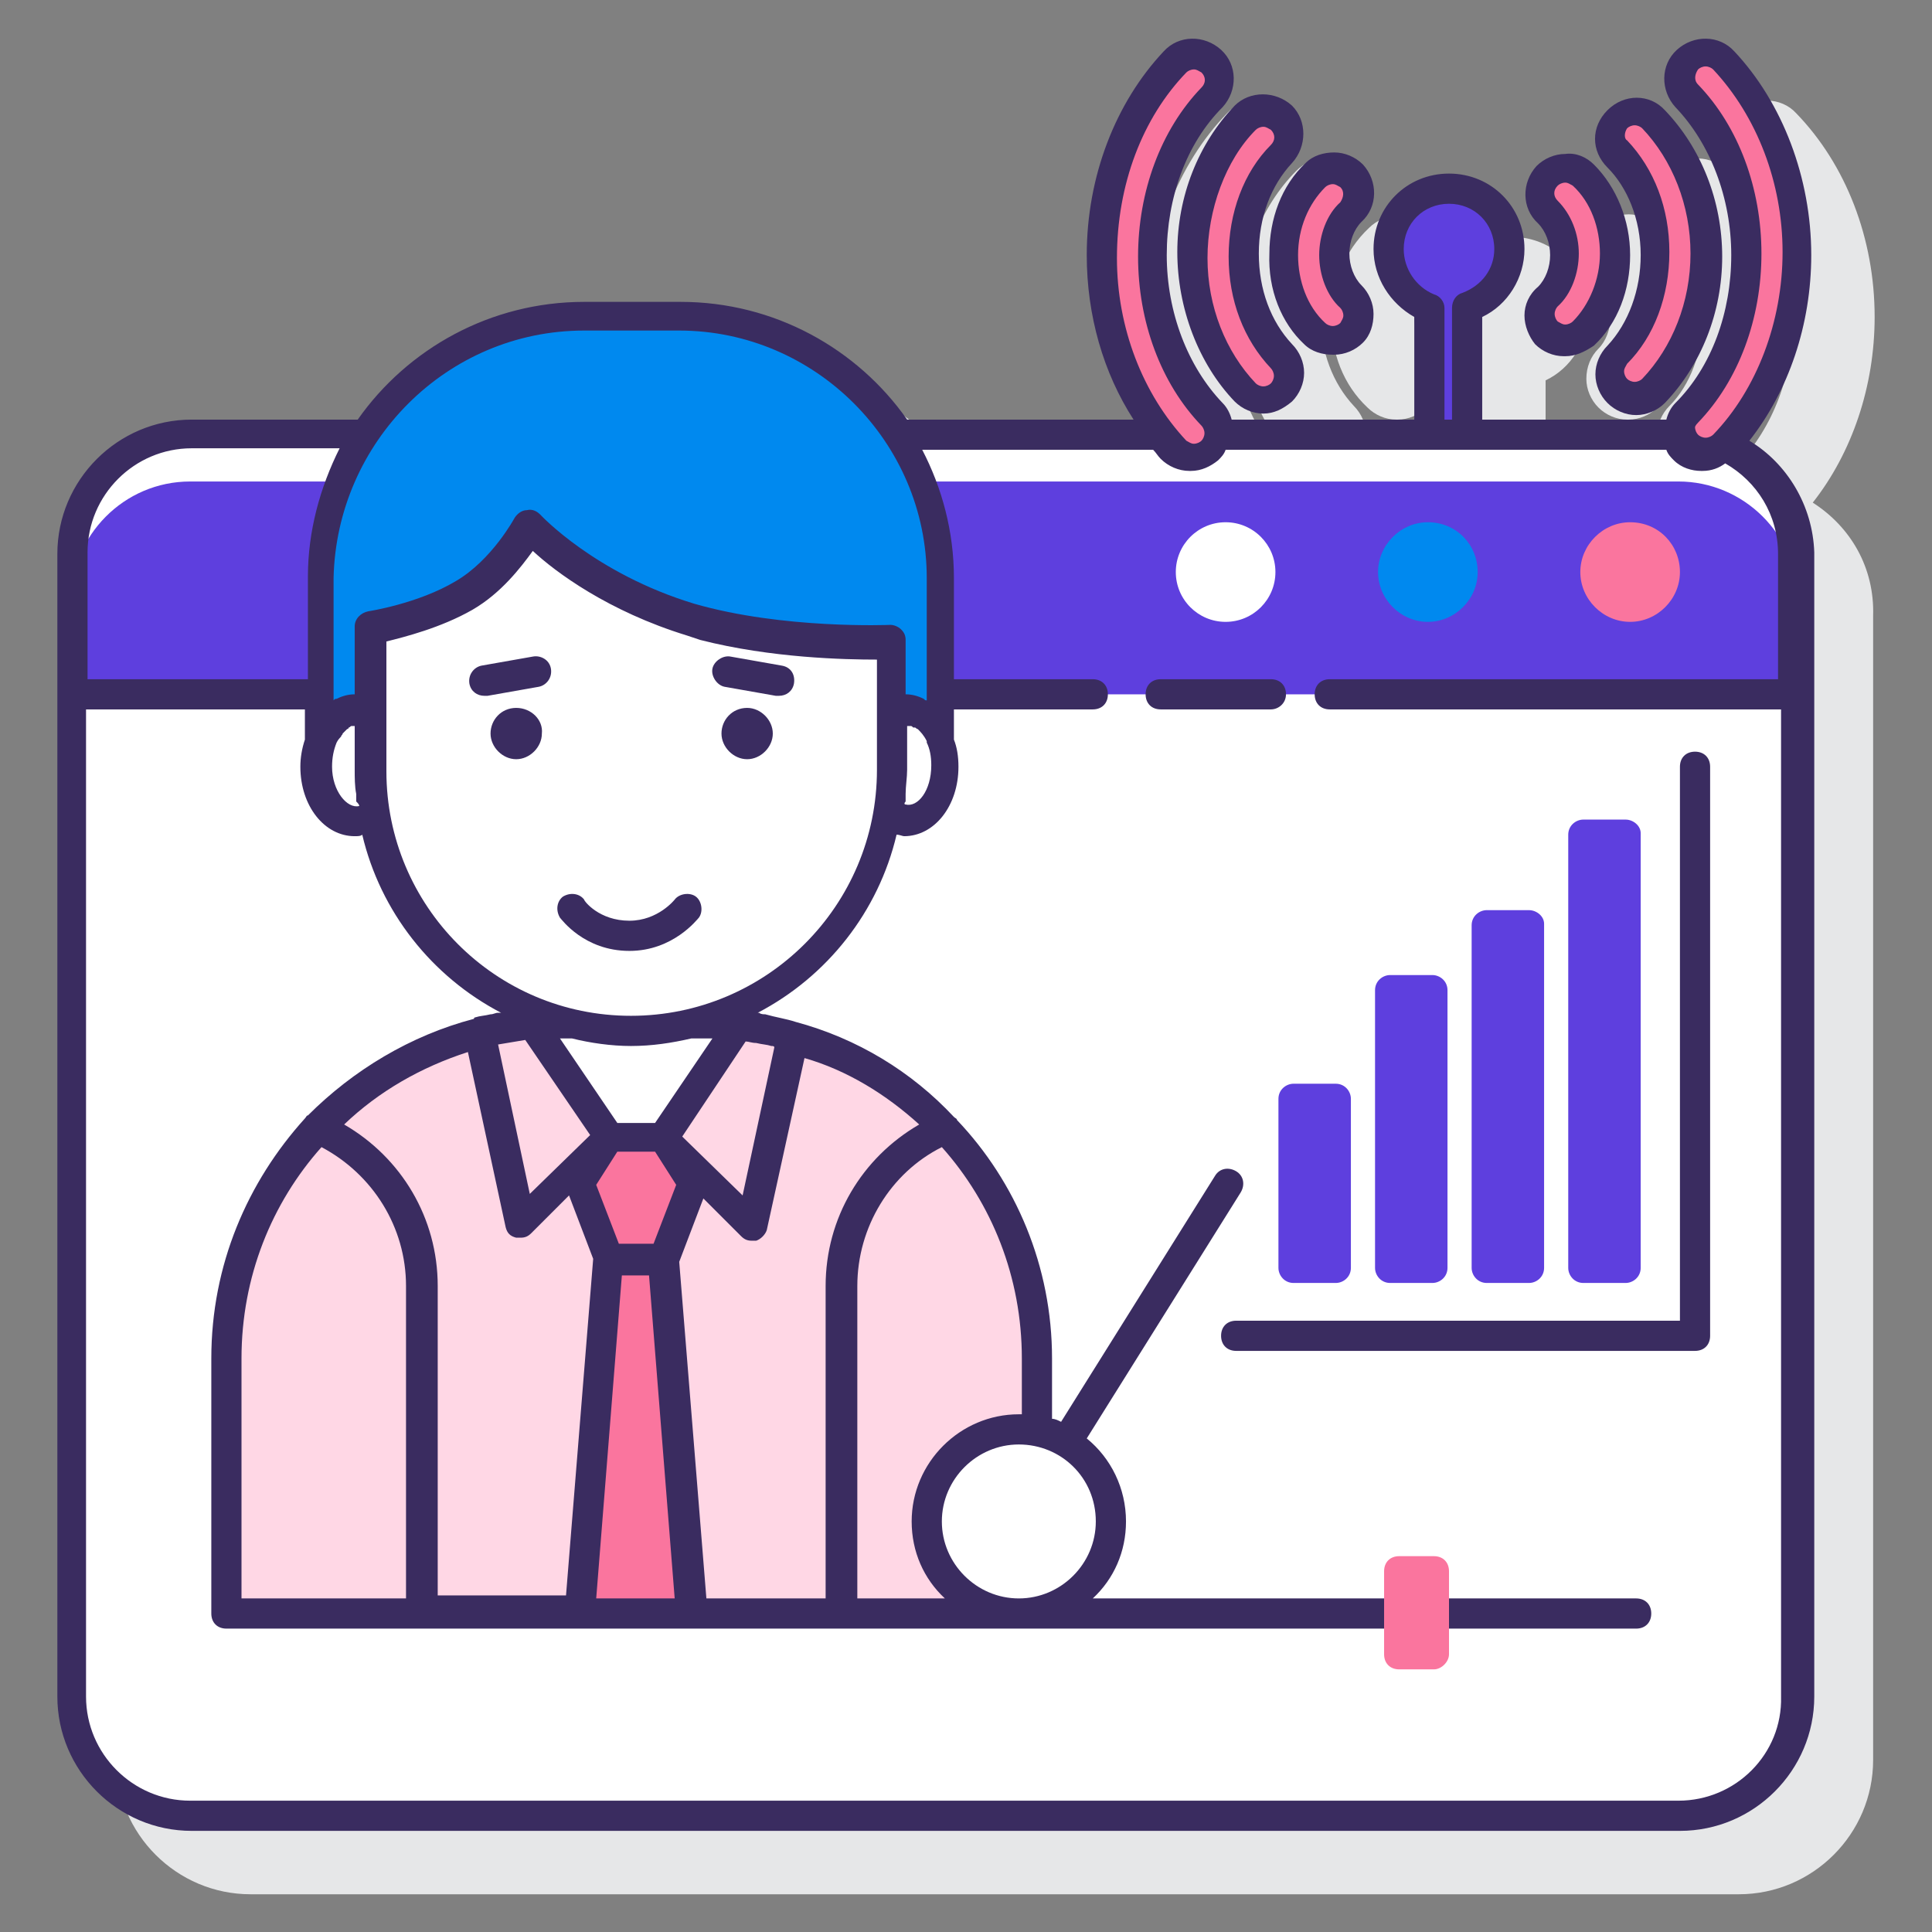 <?xml version="1.0" encoding="UTF-8"?>
<!-- Generator: Adobe Illustrator 26.1.0, SVG Export Plug-In . SVG Version: 6.00 Build 0)  -->
<svg xmlns="http://www.w3.org/2000/svg" xmlns:xlink="http://www.w3.org/1999/xlink" version="1.1" id="Layer_1" x="0px" y="0px" viewBox="0 0 128 128" style="enable-background:new 0 0 128 128;" xml:space="preserve">
<rect x="0" y="0" width="128" height="128" fill="#808080" stroke="none"/>
<style type="text/css">
	.st0{fill:#E6E7E8;}
	.st1{fill:#FFFFFF;}
	.st2{fill:#5E3FDE;}
	.st3{fill:#0089EF;}
	.st4{fill:#FA759E;}
	.st5{fill:#FFD7E5;}
	.st6{fill:#3A2C60;}
</style>
<g>
	<g>
		<path class="st0" d="M120.1,33.3c2.6-3.3,4.1-7.7,4.1-12.3c0-5.2-1.9-10.1-5.2-13.5c-1-1.1-2.8-1.1-3.8-0.1    c-0.5,0.5-0.8,1.2-0.8,1.9c0,0.7,0.2,1.4,0.7,1.9c2.3,2.4,3.7,6,3.7,9.8s-1.3,7.3-3.7,9.8c-0.3,0.3-0.5,0.7-0.6,1.1h-12.1v-6.7    c1.7-0.8,2.8-2.6,2.8-4.5c0-2.8-2.3-5-5-5c-2.8,0-5,2.3-5,5c0,1.9,1.1,3.6,2.7,4.5v6.7H85.8c-0.1-0.4-0.3-0.8-0.6-1.1    c-2.3-2.4-3.7-6-3.7-9.8s1.3-7.3,3.7-9.8c0.5-0.5,0.8-1.2,0.7-1.9c0-0.7-0.3-1.4-0.8-1.9c-1.1-1-2.8-1-3.8,0.1    c-3.3,3.4-5.2,8.4-5.2,13.5c0,3.9,1.1,7.7,3.1,10.9H64.2c-3.3-4.7-8.8-7.8-15.1-7.8h-6.4c-6.2,0-11.7,3.1-15.1,7.8h-11    c-4.9,0-8.9,4-8.9,8.9v9.4v66.4c0,4.9,4,8.9,8.9,8.9h98.6c4.9,0,8.9-4,8.9-8.9V50.2v-9.4C124.2,37.6,122.6,34.9,120.1,33.3z"></path>
		<path class="st0" d="M106.7,21c0,0.8-0.3,1.6-0.8,2.1c-0.5,0.5-0.8,1.2-0.8,2c0,0.7,0.3,1.4,0.8,1.9c0.5,0.5,1.2,0.8,1.9,0.8    c0,0,0,0,0.1,0c0.7,0,1.4-0.3,1.9-0.8c1.6-1.5,2.5-3.7,2.5-6s-0.9-4.5-2.5-6c-0.5-0.5-1.2-0.8-1.9-0.8c-0.7,0-1.4,0.3-1.9,0.8    c-0.5,0.5-0.8,1.2-0.8,1.9c0,0.7,0.3,1.4,0.8,1.9C106.4,19.4,106.7,20.2,106.7,21z"></path>
		<path class="st0" d="M112.8,21c0,2.3-0.8,4.5-2.2,5.9c-0.5,0.5-0.8,1.2-0.8,1.9c0,0.7,0.3,1.4,0.8,1.9c0.5,0.5,1.2,0.8,1.9,0.8    c0,0,0,0,0,0c0.7,0,1.4-0.3,1.9-0.8c2.4-2.5,3.8-6,3.8-9.7s-1.4-7.3-3.8-9.7c-0.5-0.5-1.2-0.8-1.9-0.8c-0.7,0-1.4,0.3-1.9,0.8    c-0.5,0.5-0.8,1.2-0.8,1.9c0,0.7,0.3,1.4,0.8,1.9C111.9,16.5,112.8,18.7,112.8,21z"></path>
		<path class="st0" d="M90.6,27c0.5,0.5,1.2,0.8,1.9,0.8c0,0,0,0,0.1,0c0.7,0,1.4-0.3,1.9-0.8c0.5-0.5,0.8-1.2,0.8-1.9    c0-0.7-0.3-1.4-0.8-2c-0.5-0.5-0.8-1.3-0.8-2.1s0.3-1.6,0.8-2.1c0.5-0.5,0.8-1.2,0.8-1.9s-0.3-1.4-0.8-1.9    c-0.5-0.5-1.2-0.8-1.9-0.8c-0.7,0-1.4,0.3-1.9,0.8c-1.6,1.5-2.5,3.7-2.5,6S89,25.5,90.6,27z"></path>
		<path class="st0" d="M82.1,21c0,3.7,1.4,7.3,3.8,9.7c0.5,0.5,1.2,0.8,1.9,0.8c0.7,0,1.4-0.3,1.9-0.8c0.5-0.5,0.8-1.2,0.8-1.9    c0-0.7-0.3-1.4-0.8-1.9c-1.4-1.5-2.2-3.6-2.2-5.9s0.8-4.5,2.2-5.9c0.5-0.5,0.8-1.2,0.8-1.9c0-0.7-0.3-1.4-0.8-1.9    c-0.5-0.5-1.2-0.7-1.9-0.8c-0.7,0-1.4,0.3-1.9,0.8C83.5,13.7,82.1,17.3,82.1,21z"></path>
	</g>
	<g>
		<g>
			<g>
				<g>
					<g>
						<path class="st1" d="M111.2,120.3H12.6c-4.3,0-7.9-3.5-7.9-7.9V36.6c0-4.3,3.5-7.9,7.9-7.9h98.6c4.3,0,7.9,3.5,7.9,7.9v75.8        C119.1,116.8,115.5,120.3,111.2,120.3z"></path>
						<path class="st2" d="M111.2,28.8H12.6c-4.3,0-7.9,3.5-7.9,7.9V46h114.3v-9.4C119.1,32.3,115.5,28.8,111.2,28.8z"></path>
						<path class="st1" d="M111.2,28.8H12.6c-4.3,0-7.9,3.5-7.9,7.9v3.1c0-4.3,3.5-7.9,7.9-7.9h98.6c4.3,0,7.9,3.5,7.9,7.9v-3.1        C119.1,32.3,115.5,28.8,111.2,28.8z"></path>
						<circle class="st1" cx="81.2" cy="37.9" r="3.3"></circle>
						<path class="st3" d="M94.6,34.6c-1.8,0-3.3,1.5-3.3,3.3s1.5,3.3,3.3,3.3c1.8,0,3.3-1.5,3.3-3.3S96.5,34.6,94.6,34.6z"></path>
						<path class="st4" d="M108,34.6c-1.8,0-3.3,1.5-3.3,3.3s1.5,3.3,3.3,3.3c1.8,0,3.3-1.5,3.3-3.3S109.9,34.6,108,34.6z"></path>
					</g>
				</g>
			</g>
			<g>
				<g>
					<g>
						<path class="st5" d="M46.5,67.8h-0.8c-1.3,0.3-2.6,0.5-3.9,0.5s-2.6-0.2-3.9-0.5h-0.8C24.9,67.8,15,77.7,15,90v16.9h53.7V90        C68.7,77.7,58.8,67.8,46.5,67.8z"></path>
						<g>
							<g>
								<path class="st1" d="M41.8,68.3L41.8,68.3c-2.3,0-4.5-0.4-6.5-1.3v0.1c0,0.4,0.1,0.8,0.2,1.3l4.8,7.1H44l4.8-7.1          c0.1-0.5,0.2-0.9,0.2-1.3v-0.3C46.8,67.7,44.4,68.3,41.8,68.3z"></path>
							</g>
						</g>
						<g>
							<path class="st5" d="M31.8,68.5l2.7,12.7l5.9-5.7l-5.1-7.5C34.1,68,32.9,68.2,31.8,68.5z"></path>
							<path class="st5" d="M49,67.9l-5,7.5l5.9,5.7l2.7-12.5C51.4,68.3,50.2,68.1,49,67.9z"></path>
						</g>
						<g>
							<path class="st1" d="M60.1,47.1c-0.4,0-0.7,0.1-1,0.3V51c0,1-0.1,1.9-0.2,2.9c0.4,0.3,0.8,0.5,1.3,0.5c1.4,0,2.6-1.6,2.6-3.6         C62.7,48.8,61.5,47.1,60.1,47.1z"></path>
							<path class="st1" d="M24.6,51v-3.6c-0.3-0.2-0.7-0.3-1-0.3c-1.4,0-2.6,1.6-2.6,3.6s1.1,3.6,2.6,3.6c0.5,0,0.9-0.2,1.3-0.5         C24.7,53,24.6,52,24.6,51z"></path>
						</g>
						<path class="st1" d="M45.8,41.1c-7-2.1-10.7-6.2-10.7-6.2s-1.5,3-4.3,4.6s-6.2,2.1-6.2,2.1v5.8V51c0,9.5,7.7,17.2,17.2,17.2        l0,0c9.5,0,17.2-7.7,17.2-17.2v-3.6v-4.9C59.1,42.6,51.9,42.9,45.8,41.1z"></path>
						<path class="st3" d="M45,20.9h-6.4c-9.6,0-17.4,7.8-17.4,17.4v10.5h0.2c0.5-1,1.2-1.6,2.1-1.6c0.4,0,0.7,0.1,1,0.3v-5.8        c0,0,3.4-0.5,6.2-2.1s4.3-4.6,4.3-4.6s3.7,4.1,10.7,6.2c6.1,1.9,13.3,1.5,13.3,1.5v4.9c0.3-0.2,0.7-0.3,1-0.3        c0.9,0,1.7,0.7,2.1,1.6h0.2V38.3C62.4,28.7,54.6,20.9,45,20.9z"></path>
						<polygon class="st4" points="44,83.4 40.3,83.4 38.4,78.5 40.3,75.4 44,75.4 45.9,78.5       "></polygon>
						<polygon class="st4" points="45.9,106.9 38.4,106.9 40.3,83.4 44,83.4       "></polygon>
					</g>
				</g>
				<circle class="st1" cx="67.5" cy="100.8" r="6.1"></circle>
			</g>
			<g>
				<path class="st2" d="M88.5,71.8h-2.8c-0.5,0-1,0.4-1,1V84c0,0.5,0.4,1,1,1h2.8c0.5,0,1-0.4,1-1V72.8      C89.5,72.3,89.1,71.8,88.5,71.8z"></path>
				<path class="st2" d="M94.9,64.6h-2.8c-0.5,0-1,0.4-1,1V84c0,0.5,0.4,1,1,1h2.8c0.5,0,1-0.4,1-1V65.6      C95.9,65,95.4,64.6,94.9,64.6z"></path>
				<path class="st2" d="M101.3,60.3h-2.8c-0.5,0-1,0.4-1,1V84c0,0.5,0.4,1,1,1h2.8c0.5,0,1-0.4,1-1V61.2      C102.3,60.7,101.8,60.3,101.3,60.3z"></path>
				<path class="st2" d="M107.7,54.3h-2.8c-0.5,0-1,0.4-1,1V84c0,0.5,0.4,1,1,1h2.8c0.5,0,1-0.4,1-1V55.2      C108.7,54.7,108.2,54.3,107.7,54.3z"></path>
			</g>
		</g>
		<g>
			<path class="st2" d="M97.2,28.7v-8.4c1.6-0.5,2.8-2,2.8-3.8c0-2.2-1.8-4-4-4s-4,1.8-4,4c0,1.8,1.2,3.3,2.7,3.8v8.4L97.2,28.7     L97.2,28.7z"></path>
			<g>
				<g>
					<path class="st4" d="M102,20.9c0-0.4,0.2-0.9,0.5-1.2c0.7-0.7,1.1-1.7,1.1-2.8c0-1.1-0.4-2.2-1.1-2.8c-0.7-0.6-0.7-1.7-0.1-2.4       c0.6-0.7,1.7-0.7,2.4-0.1c1.4,1.3,2.1,3.2,2.1,5.2c0,2-0.8,3.9-2.1,5.2c-0.7,0.6-1.7,0.6-2.4,0C102.2,21.7,102,21.3,102,20.9z"></path>
					<path class="st4" d="M106.6,24.7c0-0.4,0.2-0.8,0.5-1.2c1.6-1.7,2.5-4.1,2.5-6.7s-0.9-5-2.5-6.7c-0.6-0.7-0.6-1.7,0-2.4       s1.7-0.6,2.4,0c2.2,2.3,3.5,5.6,3.5,9s-1.3,6.7-3.5,9c-0.6,0.7-1.7,0.7-2.4,0C106.8,25.6,106.6,25.1,106.6,24.7z"></path>
					<path class="st4" d="M111.3,28.5c0-0.4,0.2-0.8,0.5-1.2c2.5-2.6,3.9-6.5,3.9-10.5s-1.4-7.9-3.9-10.5c-0.6-0.7-0.6-1.7,0.1-2.4       c0.7-0.6,1.7-0.6,2.4,0.1c3.1,3.2,4.9,7.9,4.9,12.8c0,4.9-1.8,9.6-4.9,12.8c-0.6,0.7-1.7,0.7-2.4,0.1       C111.4,29.4,111.3,29,111.3,28.5z"></path>
				</g>
				<g>
					<path class="st4" d="M90,20.9c0-0.4-0.2-0.9-0.5-1.2c-0.7-0.7-1.1-1.7-1.1-2.8c0-1.1,0.4-2.2,1.1-2.8c0.7-0.6,0.7-1.7,0.1-2.4       c-0.6-0.7-1.7-0.7-2.4-0.1c-1.4,1.3-2.1,3.2-2.1,5.2c0,2,0.8,3.9,2.1,5.2c0.7,0.6,1.7,0.6,2.4,0C89.8,21.7,90,21.3,90,20.9z"></path>
					<path class="st4" d="M85.4,24.7c0-0.4-0.2-0.8-0.5-1.2c-1.6-1.7-2.5-4.1-2.5-6.7s0.9-5,2.5-6.7c0.6-0.7,0.6-1.7,0-2.4       s-1.7-0.6-2.4,0c-2.2,2.3-3.5,5.6-3.5,9s1.3,6.7,3.5,9c0.6,0.7,1.7,0.7,2.4,0C85.2,25.6,85.4,25.1,85.4,24.7z"></path>
					<g>
						<path class="st4" d="M80.7,28.5c0-0.4-0.2-0.8-0.5-1.2c-2.5-2.6-3.9-6.5-3.9-10.5S77.8,9,80.3,6.4c0.6-0.7,0.6-1.7-0.1-2.4        c-0.7-0.6-1.7-0.6-2.4,0.1C74.8,7.3,73,12,73,16.9c0,4.9,1.8,9.6,4.9,12.8c0.6,0.7,1.7,0.7,2.4,0.1        C80.6,29.4,80.7,29,80.7,28.5z"></path>
						<g>
							<path class="st6" d="M85.2,46c0-0.6-0.4-1-1-1h-7.3c-0.6,0-1,0.4-1,1s0.4,1,1,1h7.3C84.7,47,85.2,46.6,85.2,46z"></path>
							<path class="st6" d="M115.9,29.2c2.6-3.3,4.1-7.7,4.1-12.3c0-5.1-1.9-10.1-5.1-13.5c-1-1.1-2.7-1.1-3.8-0.1         C110,4.3,110,6,111,7.1c2.3,2.4,3.7,6,3.7,9.8c0,3.8-1.3,7.4-3.7,9.8c-0.3,0.3-0.5,0.7-0.6,1.1H98.2V21         c1.7-0.8,2.8-2.6,2.8-4.5c0-2.8-2.2-5-5-5s-5,2.2-5,5c0,1.9,1.1,3.6,2.7,4.5v6.8H81.6c-0.1-0.4-0.3-0.8-0.6-1.1         c-2.3-2.4-3.7-6-3.7-9.8c0-3.8,1.3-7.4,3.7-9.8c1-1.1,1-2.8-0.1-3.8c-1.1-1-2.8-1-3.8,0.1C73.9,6.8,72,11.7,72,16.9         c0,4,1.1,7.8,3.1,10.9h-15c-3.3-4.7-8.8-7.8-15-7.8h-6.4c-6.2,0-11.7,3.1-15,7.8h-11c-4.9,0-8.9,4-8.9,8.9V46v66.4         c0,4.9,4,8.9,8.9,8.9h98.6c4.9,0,8.9-4,8.9-8.9V46v-9.4C120.1,33.5,118.4,30.7,115.9,29.2z M93,16.5c0-1.7,1.3-3,3-3         c1.7,0,3,1.3,3,3c0,1.3-0.8,2.4-2.1,2.9c-0.4,0.1-0.7,0.5-0.7,1v7.4h-0.5v-7.4c0-0.4-0.3-0.8-0.7-0.9         C93.8,19,93,17.8,93,16.5z M112.5,28c2.7-2.8,4.2-6.9,4.2-11.2c0-4.3-1.5-8.4-4.2-11.2c-0.3-0.3-0.2-0.7,0-1         c0.1-0.1,0.3-0.2,0.5-0.2c0.2,0,0.4,0.1,0.5,0.2c2.9,3.1,4.6,7.5,4.6,12.1s-1.7,9.1-4.6,12.1c-0.1,0.1-0.3,0.2-0.5,0.2         c-0.2,0-0.4-0.1-0.5-0.2c-0.1-0.1-0.2-0.3-0.2-0.5C112.3,28.3,112.3,28.2,112.5,28z M78.6,4.8c0.1-0.1,0.3-0.2,0.5-0.2         c0.2,0,0.3,0.1,0.5,0.2c0.3,0.3,0.3,0.7,0,1c-2.7,2.8-4.2,6.9-4.2,11.2c0,4.3,1.5,8.4,4.2,11.2c0.1,0.1,0.2,0.3,0.2,0.5         c0,0.2-0.1,0.4-0.2,0.5c-0.1,0.1-0.3,0.2-0.5,0.2c-0.2,0-0.3-0.1-0.5-0.2c-2.9-3.1-4.6-7.5-4.6-12.1         C74,12.2,75.7,7.8,78.6,4.8z M38.7,21.9H45c9,0,16.4,7.4,16.4,16.4v8.1c-0.1,0-0.1,0-0.2-0.1c-0.4-0.2-0.8-0.3-1.2-0.3         c0,0,0,0,0,0c0,0,0,0,0,0v-3.6c0-0.3-0.1-0.5-0.3-0.7s-0.5-0.3-0.7-0.3c-0.1,0-7.1,0.3-13-1.4c-6.6-2-10.2-5.9-10.2-5.9         c-0.2-0.2-0.5-0.4-0.9-0.3c-0.3,0-0.6,0.2-0.8,0.5c0,0-1.5,2.8-3.9,4.2c-2.5,1.5-5.8,2-5.8,2c-0.5,0.1-0.9,0.5-0.9,1v4.5         c0,0,0,0,0,0s0,0,0,0c-0.4,0-0.8,0.1-1.2,0.3c-0.1,0-0.1,0-0.2,0.1v-8.1C22.3,29.3,29.6,21.9,38.7,21.9z M51.1,69.3         c0.1,0,0.2,0,0.2,0.1l-2.1,9.8l-4-3.9l4.2-6.3c0.2,0,0.4,0.1,0.7,0.1C50.5,69.2,50.8,69.2,51.1,69.3z M60.9,74.5         c-3.8,2.2-6.2,6.2-6.2,10.7v20.7h-7.9L45,83.6l1.6-4.2l2.5,2.5c0.2,0.2,0.4,0.3,0.7,0.3c0.1,0,0.2,0,0.3,0         c0.3-0.1,0.6-0.4,0.7-0.7l2.5-11.4C56.1,70.9,58.7,72.5,60.9,74.5z M72.6,100.8c0,2.8-2.3,5.1-5.1,5.1s-5.1-2.3-5.1-5.1         s2.3-5.1,5.1-5.1S72.6,97.9,72.6,100.8z M41.8,69.3c1.4,0,2.7-0.2,4-0.5h0.7c0.2,0,0.4,0,0.7,0l-3.8,5.6h-2.5l-3.8-5.6         c0,0,0.1,0,0.1,0h0.7C39.1,69.1,40.5,69.3,41.8,69.3z M39.5,105.9l1.7-21.4H43l1.7,21.4H39.5z M43.3,82.4H41l-1.5-3.9         l1.4-2.2h2.5l1.4,2.2L43.3,82.4z M34.8,68.9l4.3,6.3l-4,3.9L33,69.2C33.6,69.1,34.2,69,34.8,68.9z M31,69.7l2.5,11.6         c0.1,0.4,0.3,0.6,0.7,0.7c0.1,0,0.2,0,0.3,0c0.3,0,0.5-0.1,0.7-0.3l2.5-2.5l1.6,4.2l-1.8,22.3H29V85.2         c0-4.5-2.4-8.5-6.2-10.7C25.1,72.3,27.9,70.7,31,69.7z M21.3,76c3.4,1.8,5.6,5.3,5.6,9.2v20.7H16V90C16,84.6,18,79.7,21.3,76         z M67.7,93.7c-0.1,0-0.1,0-0.2,0c-3.9,0-7.1,3.2-7.1,7.1c0,2,0.8,3.8,2.2,5.1h-5.8V85.2c0-3.9,2.2-7.5,5.6-9.2         c3.3,3.7,5.3,8.6,5.3,14C67.7,90,67.7,93.7,67.7,93.7z M41.8,67.3c-9,0-16.2-7.3-16.2-16.2v-3.6v-5c1.2-0.3,3.6-0.9,5.7-2.1         c1.9-1.1,3.2-2.8,4-3.9c1.5,1.4,5,4,10.2,5.6c0.3,0.1,0.6,0.2,0.9,0.3c4.7,1.2,9.6,1.3,11.7,1.3v3.8V51         C58.1,60,50.8,67.3,41.8,67.3z M23.8,53.4C23,53.6,22,52.4,22,50.8c0-0.6,0.1-1.1,0.3-1.6c0,0,0,0,0,0         c0.1-0.2,0.2-0.3,0.3-0.4c0-0.1,0.1-0.1,0.1-0.2c0,0,0.1-0.1,0.1-0.1c0,0,0.1-0.1,0.1-0.1c0,0,0.1-0.1,0.1-0.1         c0,0,0.1,0,0.1-0.1c0.1,0,0.1-0.1,0.2-0.1c0,0,0,0,0,0c0.1,0,0.1,0,0.2,0V51c0,0.5,0,1.1,0.1,1.6c0,0.2,0,0.3,0,0.5         C23.7,53.2,23.8,53.3,23.8,53.4z M60,53.1c0-0.2,0-0.3,0-0.5c0-0.5,0.1-1.1,0.1-1.6v-2.9c0.1,0,0.1,0,0.2,0c0,0,0,0,0,0         c0.1,0,0.1,0,0.2,0.1c0,0,0,0,0.1,0c0.1,0,0.1,0.1,0.2,0.1c0,0,0,0,0,0c0.2,0.2,0.4,0.4,0.6,0.8c0,0,0,0,0,0.1         c0.2,0.4,0.3,0.9,0.3,1.5c0,1.7-0.9,2.8-1.7,2.6C59.9,53.3,59.9,53.2,60,53.1z M5.8,36.6c0-3.8,3.1-6.9,6.9-6.9h9.8         c-1.3,2.6-2.1,5.5-2.1,8.5V45H5.8V36.6z M111.2,119.3H12.6c-3.8,0-6.9-3.1-6.9-6.9V47h14.5v1.8c0,0.1,0,0.1,0,0.2         c-0.2,0.6-0.3,1.2-0.3,1.8c0,2.6,1.6,4.6,3.6,4.6c0.2,0,0.4,0,0.5-0.1c1.2,5.1,4.6,9.4,9.2,11.8c-0.1,0-0.2,0-0.2,0         c-0.2,0-0.3,0.1-0.5,0.1c-0.4,0.1-0.7,0.1-1,0.2c0,0-0.1,0-0.1,0.1c-4.2,1.1-8,3.4-11,6.4c-0.1,0-0.1,0.1-0.2,0.2         C16.4,78.3,14,83.8,14,90v16.9c0,0.6,0.4,1,1,1h0.3c0.1,0,0.1,0,0.1,0h93c0.6,0,1-0.4,1-1s-0.4-1-1-1h-36         c1.4-1.3,2.2-3.1,2.2-5.1c0-2.2-1-4.2-2.6-5.5L82.2,79c0.3-0.5,0.2-1.1-0.3-1.4c-0.5-0.3-1.1-0.2-1.4,0.3L70.3,94.2         c-0.2-0.1-0.4-0.2-0.6-0.2v-4c0-6.1-2.4-11.7-6.3-15.8c0-0.1-0.1-0.1-0.2-0.2c-2.8-3-6.4-5.2-10.5-6.3c0,0,0,0,0,0         c-0.6-0.2-1.3-0.3-2-0.5c-0.1,0-0.3,0-0.4-0.1c0,0-0.1,0-0.1,0c4.6-2.4,8-6.7,9.2-11.8c0.2,0,0.4,0.1,0.5,0.1         c2,0,3.6-2,3.6-4.6c0-0.7-0.1-1.3-0.3-1.8c0-0.1,0-0.1,0-0.2V47h9.2c0.6,0,1-0.4,1-1s-0.4-1-1-1h-9.2v-6.7         c0-3.1-0.8-6-2.1-8.5h15.3c0.2,0.2,0.3,0.4,0.5,0.6c0.5,0.5,1.2,0.8,1.9,0.8c0,0,0,0,0.1,0c0.7,0,1.3-0.3,1.8-0.7         c0.2-0.2,0.4-0.4,0.5-0.7h29.2c0.1,0.3,0.3,0.5,0.5,0.7c0.5,0.5,1.2,0.7,1.8,0.7c0,0,0,0,0.1,0c0.6,0,1.1-0.2,1.5-0.5         c2.1,1.2,3.5,3.4,3.5,6V45H88.1c-0.6,0-1,0.4-1,1s0.4,1,1,1h29.9v65.4C118.1,116.2,115,119.3,111.2,119.3z"></path>
							<path class="st6" d="M34.2,46.9c-1,0-1.7,0.8-1.7,1.7s0.8,1.7,1.7,1.7s1.7-0.8,1.7-1.7C36,47.7,35.2,46.9,34.2,46.9z"></path>
							<path class="st6" d="M49.5,46.9c-1,0-1.7,0.8-1.7,1.7s0.8,1.7,1.7,1.7s1.7-0.8,1.7-1.7C51.2,47.7,50.4,46.9,49.5,46.9z"></path>
							<path class="st6" d="M51.8,44.1l-3.4-0.6c-0.5-0.1-1.1,0.3-1.2,0.8c-0.1,0.5,0.3,1.1,0.8,1.2l3.4,0.6c0.1,0,0.1,0,0.2,0         c0.5,0,0.9-0.3,1-0.8C52.7,44.7,52.4,44.2,51.8,44.1z"></path>
							<path class="st6" d="M35.3,43.5l-3.4,0.6c-0.5,0.1-0.9,0.6-0.8,1.2c0.1,0.5,0.5,0.8,1,0.8c0.1,0,0.1,0,0.2,0l3.4-0.6         c0.5-0.1,0.9-0.6,0.8-1.2S35.8,43.4,35.3,43.5z"></path>
							<path class="st6" d="M44.7,59.6c0,0-1.1,1.4-3,1.4c-2,0-3-1.3-3-1.4c-0.3-0.4-0.9-0.5-1.4-0.2c-0.4,0.3-0.5,0.9-0.2,1.4         c0.1,0.1,1.6,2.2,4.6,2.2c2.9,0,4.5-2.1,4.6-2.2c0.3-0.4,0.2-1.1-0.2-1.4C45.7,59.1,45,59.2,44.7,59.6z"></path>
							<path class="st6" d="M112.3,49.8c-0.6,0-1,0.4-1,1v36.7H81.9c-0.6,0-1,0.4-1,1s0.4,1,1,1h30.4c0.6,0,1-0.4,1-1V50.8         C113.3,50.2,112.9,49.8,112.3,49.8z"></path>
							<path class="st6" d="M101,20.9c0,0.7,0.3,1.4,0.7,1.9c0.5,0.5,1.2,0.8,1.9,0.8c0,0,0,0,0.1,0c0.7,0,1.3-0.3,1.9-0.7         c1.6-1.5,2.4-3.7,2.4-6c0-2.3-0.9-4.5-2.4-6c-0.5-0.5-1.2-0.8-1.9-0.7c-0.7,0-1.4,0.3-1.9,0.8c-1,1.1-1,2.8,0.1,3.8         c0.5,0.5,0.8,1.3,0.8,2.1s-0.3,1.6-0.8,2.1C101.3,19.5,101,20.2,101,20.9z M103.2,13.3c-0.3-0.3-0.3-0.7,0-1         c0.1-0.1,0.3-0.2,0.5-0.2c0,0,0,0,0,0c0.2,0,0.3,0.1,0.5,0.2c1.2,1.1,1.8,2.8,1.8,4.5s-0.7,3.4-1.8,4.5         c-0.1,0.1-0.3,0.2-0.5,0.2c-0.2,0-0.3-0.1-0.5-0.2c-0.1-0.1-0.2-0.3-0.2-0.5c0-0.2,0.1-0.4,0.2-0.5c0.9-0.8,1.4-2.2,1.4-3.5         C104.6,15.5,104.1,14.2,103.2,13.3z"></path>
							<path class="st6" d="M108.7,16.9c0,2.3-0.8,4.5-2.2,6c-0.5,0.5-0.8,1.2-0.8,1.9c0,0.7,0.3,1.4,0.8,1.9         c0.5,0.5,1.2,0.8,1.9,0.8c0.7,0,1.4-0.3,1.9-0.8c2.4-2.5,3.8-6,3.8-9.7s-1.4-7.2-3.8-9.7c-1-1.1-2.7-1.1-3.8,0         s-1.1,2.7,0,3.8C107.8,12.4,108.7,14.5,108.7,16.9z M107.8,8.5c0.1-0.1,0.3-0.2,0.5-0.2c0,0,0,0,0,0c0.2,0,0.4,0.1,0.5,0.2         c2,2.1,3.2,5.1,3.2,8.3s-1.2,6.2-3.2,8.3c-0.1,0.1-0.3,0.2-0.5,0.2c-0.2,0-0.4-0.1-0.5-0.2c-0.1-0.1-0.2-0.3-0.2-0.5         c0-0.2,0.1-0.3,0.2-0.5c1.8-1.8,2.8-4.5,2.8-7.4s-1-5.5-2.8-7.4C107.6,9.2,107.6,8.8,107.8,8.5z"></path>
							<path class="st6" d="M86.4,22.8c0.5,0.5,1.2,0.7,1.9,0.7c0,0,0,0,0.1,0c0.7,0,1.4-0.3,1.9-0.8c0.5-0.5,0.7-1.2,0.7-1.9         c0-0.7-0.3-1.4-0.8-1.9c-0.5-0.5-0.8-1.3-0.8-2.1s0.3-1.6,0.8-2.1c1.1-1,1.1-2.7,0.1-3.8c-0.5-0.5-1.2-0.8-1.9-0.8         c-0.7,0-1.4,0.2-1.9,0.7c-1.6,1.5-2.4,3.7-2.4,6C84,19.2,84.9,21.4,86.4,22.8z M87.8,12.4c0.1-0.1,0.3-0.2,0.5-0.2         c0,0,0,0,0,0c0.2,0,0.3,0.1,0.5,0.2c0.3,0.3,0.2,0.7,0,1c-0.9,0.8-1.4,2.2-1.4,3.5s0.5,2.7,1.4,3.5c0.1,0.1,0.2,0.3,0.2,0.5         c0,0.2-0.1,0.3-0.2,0.5c-0.1,0.1-0.3,0.2-0.5,0.2c-0.2,0-0.4-0.1-0.5-0.2c-1.2-1.1-1.8-2.8-1.8-4.5         C86,15.1,86.7,13.5,87.8,12.4z"></path>
							<path class="st6" d="M81.8,26.6c0.5,0.5,1.2,0.8,1.9,0.8c0.7,0,1.3-0.3,1.9-0.8c0.5-0.5,0.8-1.2,0.8-1.9         c0-0.7-0.3-1.4-0.8-1.9c-1.4-1.5-2.2-3.6-2.2-6s0.8-4.5,2.2-6c1-1.1,1-2.8,0-3.8c-1.1-1-2.8-1-3.8,0c-2.4,2.5-3.8,6-3.8,9.7         S79.4,24.1,81.8,26.6z M83.2,8.6c0.1-0.1,0.3-0.2,0.5-0.2c0,0,0,0,0,0c0.2,0,0.3,0.1,0.5,0.2c0.3,0.3,0.3,0.7,0,1         c-1.8,1.8-2.8,4.5-2.8,7.4s1,5.5,2.8,7.4c0.1,0.1,0.2,0.3,0.2,0.5c0,0.2-0.1,0.4-0.2,0.5c-0.1,0.1-0.3,0.2-0.5,0.2         c-0.2,0-0.4-0.1-0.5-0.2c-2-2.1-3.2-5.1-3.2-8.3S81.2,10.6,83.2,8.6z"></path>
						</g>
					</g>
				</g>
			</g>
		</g>
	</g>
	<path class="st4" d="M95,110.6h-2.3c-0.6,0-1-0.4-1-1v-5.5c0-0.6,0.4-1,1-1H95c0.6,0,1,0.4,1,1v5.5C96,110.1,95.5,110.6,95,110.6z"></path>
</g>
</svg>
